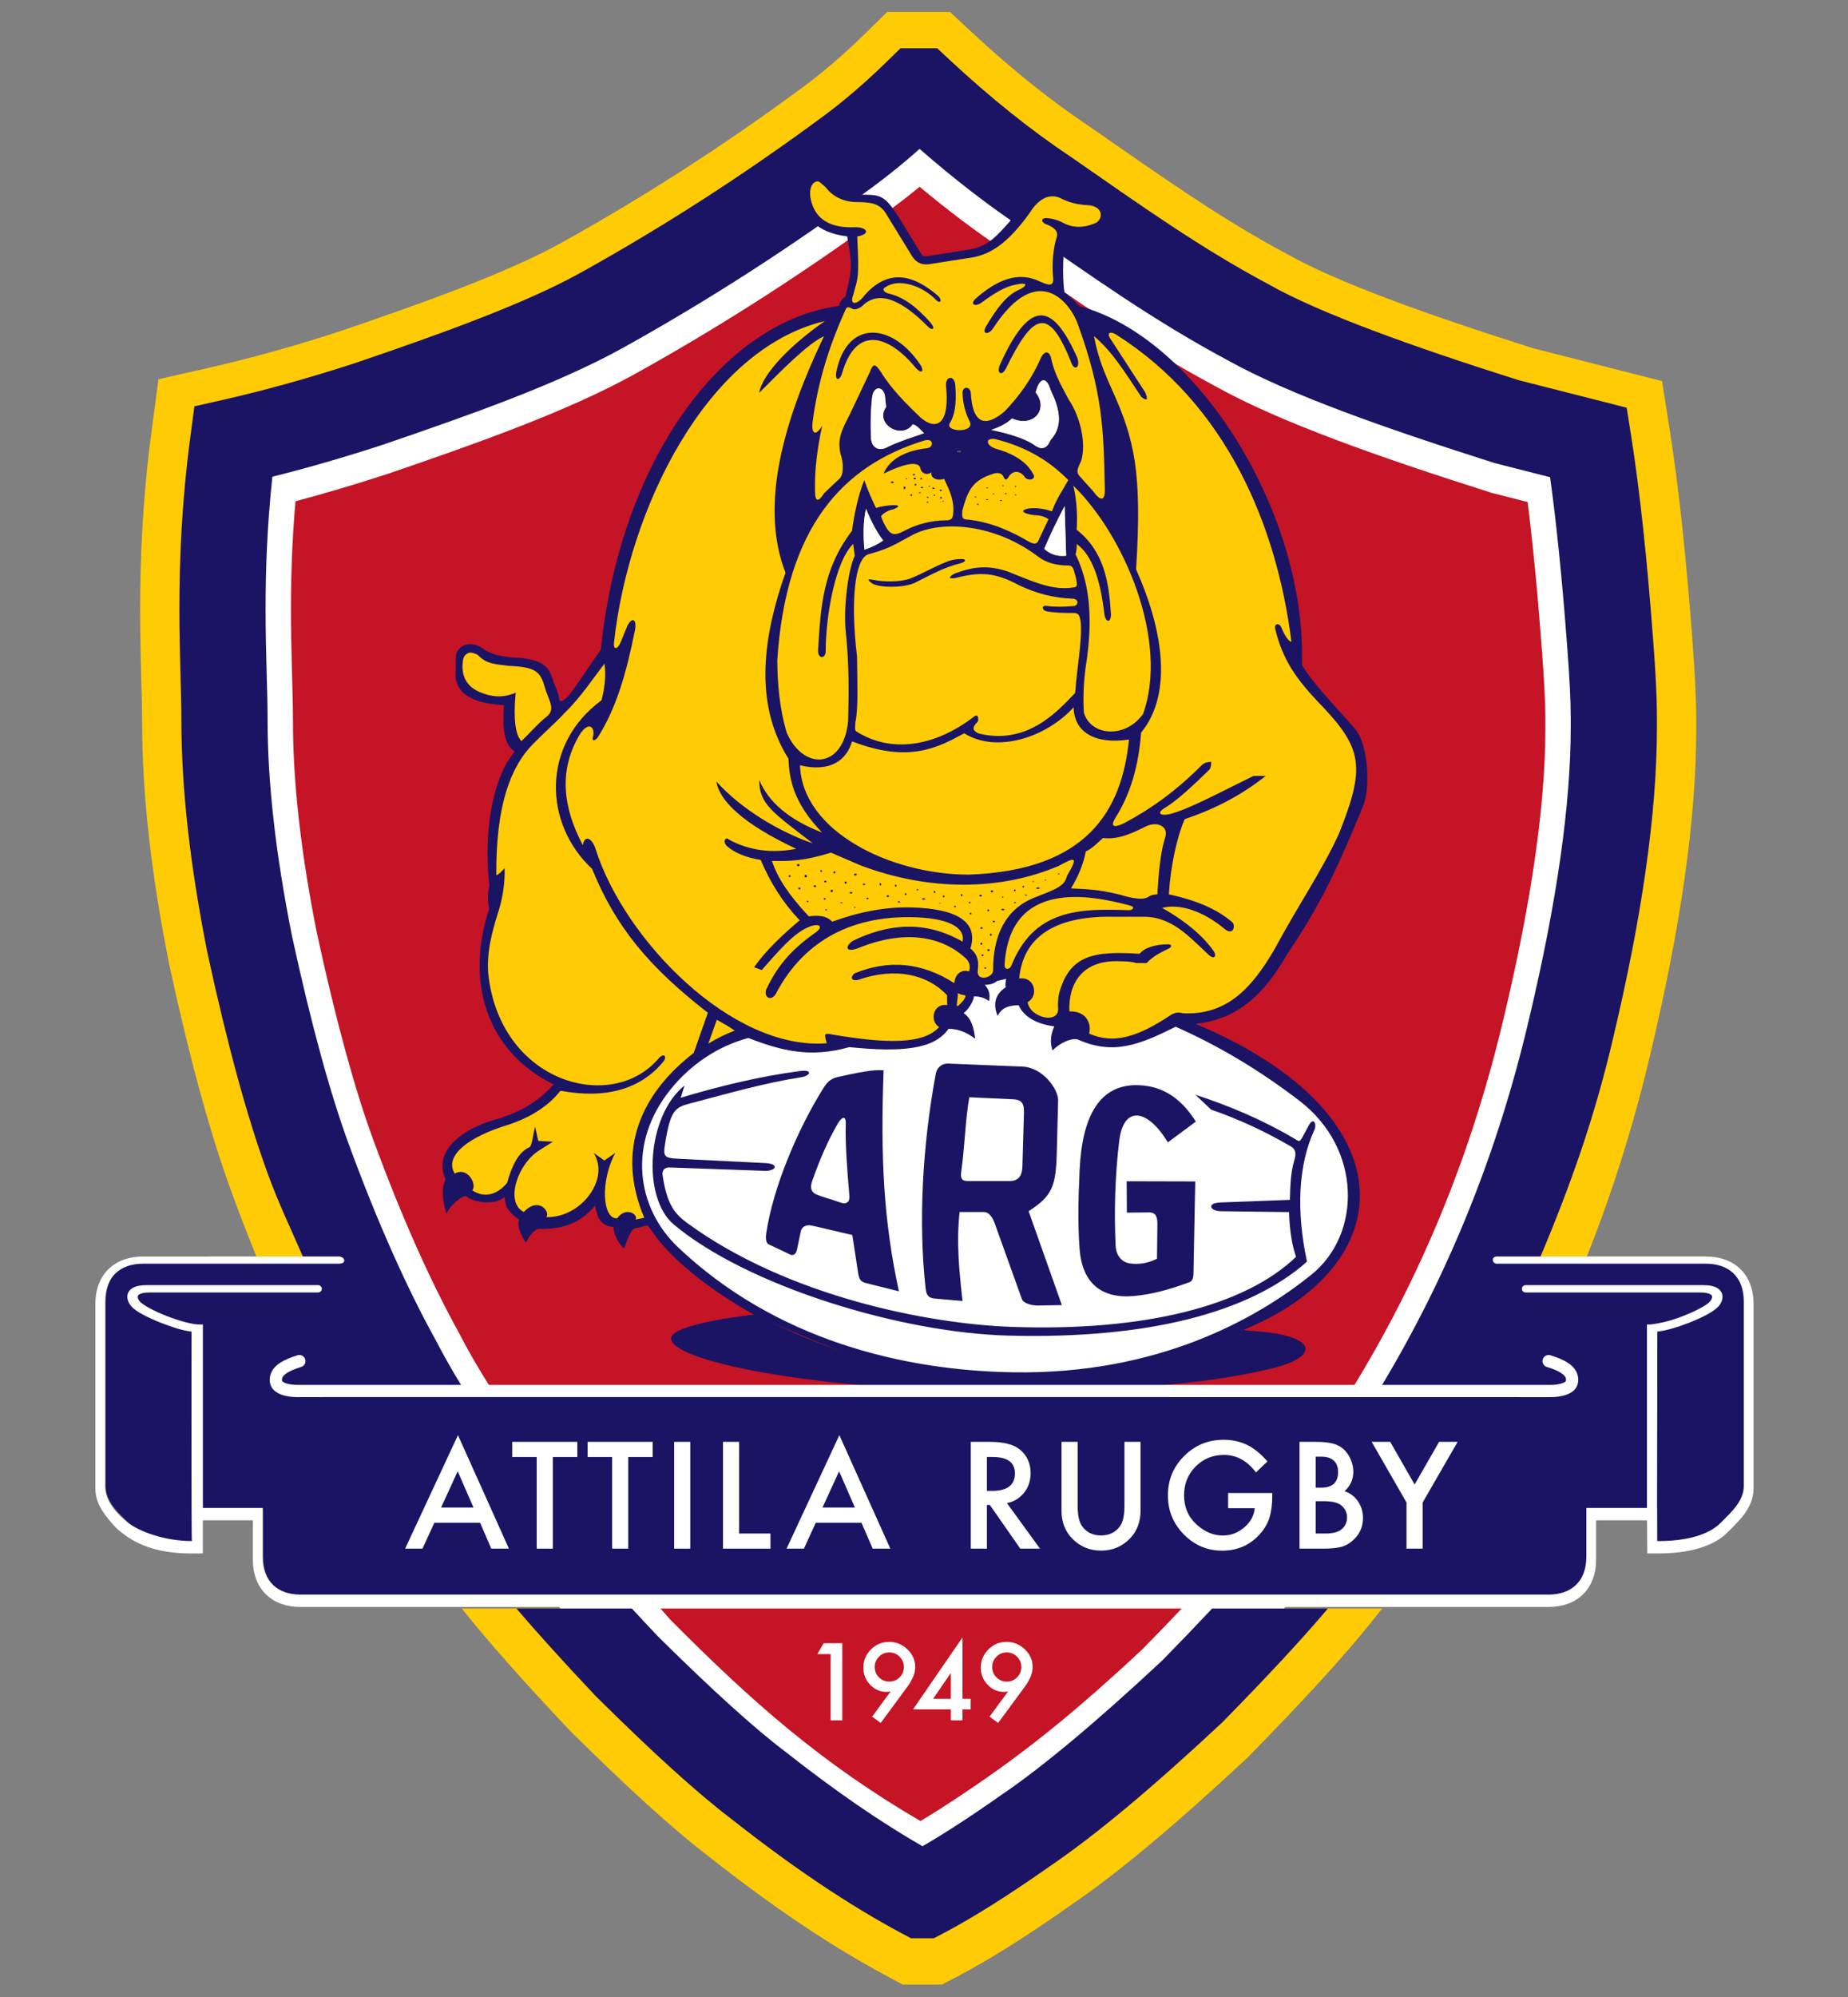<?xml version="1.0" encoding="utf-8"?>
<!-- Generator: Adobe Illustrator 16.0.0, SVG Export Plug-In . SVG Version: 6.00 Build 0)  -->
<!DOCTYPE svg PUBLIC "-//W3C//DTD SVG 1.1//EN" "http://www.w3.org/Graphics/SVG/1.1/DTD/svg11.dtd">
<svg version="1.1" id="Layer_1" xmlns="http://www.w3.org/2000/svg" xmlns:xlink="http://www.w3.org/1999/xlink" x="0px" y="0px"
	 width="500px" height="540px" viewBox="0 0 500 540" enable-background="new 0 0 500 540" xml:space="preserve">
<rect x="0" y="0" width="500" height="540" fill="#808080" stroke="none"/>
<g>
	<path fill="#FFCB05" d="M458.932,194.474c-0.004-5.798-0.382-12.925-1.073-21.903c-1.655-22.116-3.653-40.8-6.084-56.235
		l-2.094-13.286l-34.81-8.859c-14.545-4.613-27.894-9.097-39.251-13.377c-11.485-4.315-20.978-8.5-27.188-12.005l-0.155-0.085
		l-0.215-0.118c-18.036-9.632-33.762-20.842-52.905-34.123l-0.167-0.114l-0.14-0.093c-10.32-6.877-20.995-15.391-31.953-25.588
		l-5.874-5.464h-16.961l-5.947,5.821c-5.784,5.661-11.388,10.462-16.75,14.428c-21.115,15.604-42.85,29.612-65.221,42.04
		c-7.082,3.952-16.627,8.163-27.115,12.226c-10.481,4.069-21.923,8.044-33.139,11.873c-12.261,3.994-23.992,7.256-35.178,9.796
		l-13.837,3.143l-1.872,14.067c-2.488,18.686-3.093,34.874-3.093,48.276c0.004,12.962,0.553,23.42,0.541,30.389
		c0.008,19.63,2.503,41.332,7.302,65.351l0.033,0.159l0.033,0.159c5.421,24.969,10.921,45.276,16.838,61.419
		c8.084,22.019,16.597,41.246,25.708,57.784c7.017,13.515,17.085,28.774,30.346,46.495c1.056,1.498,2.202,3.056,3.422,4.664
		l27.607,0.002c0.978,1.176,2.137,2.394,3.198,3.634h-27.985c7.14,8.999,16.681,19.703,28.971,32.74l0.216,0.229l0.253,0.251
		c15.573,15.415,27.914,26.677,38.045,34.359c16.642,13.103,32.334,23.68,47.344,31.711l4.507,2.412h10.562l4.46-2.346
		c8.892-4.688,18.827-10.997,30.27-19.041c13.234-9.027,28.814-22.149,47.698-39.769l0.314-0.295l0.317-0.322
		c14.9-15.189,25.914-27.191,33.515-36.749c0.86-1.056,1.708-2.118,2.557-3.181h-27.914c1.061-1.254,2.068-2.467,3.015-3.634
		l27.762-0.002c33.712-43.305,57.079-92.438,69.769-146.664l-0.021,0.081c8.079-33.934,12.32-62.814,12.34-87.415V194.474z
		 M406.893,275.256l-0.021,0.077c-12.078,51.437-34.371,96.877-67.244,137.207l-0.146,0.18l-0.025,0.033
		c-5.9,7.45-16.174,18.767-30.363,33.218c-17.948,16.768-32.489,28.806-42.702,35.709l-0.198,0.132l-0.094,0.067
		c-6.132,4.322-11.672,7.986-16.523,10.973c-9.839-5.956-20.552-13.45-32.026-22.498l-0.188-0.148l-0.165-0.123
		c-7.397-5.552-19.012-15.963-33.818-30.648c-15.653-16.551-26.385-29.183-31.4-36.43l-0.211-0.307l-0.205-0.269
		c-12.574-16.751-21.64-30.727-27.04-41.205l-0.137-0.265l-0.13-0.239c-7.887-14.268-15.711-31.77-23.285-52.412
		c-4.914-13.36-10.1-32.16-15.239-55.901c-4.38-21.927-6.471-41.049-6.464-57.125c-0.013-8.764-0.546-18.563-0.543-30.389
		c0.002-8.664,0.276-18.36,1.227-29.188c8.102-2.154,16.363-4.606,24.79-7.356l0.218-0.072l0.042-0.013
		c11.378-3.885,23.332-8.028,34.801-12.479c11.483-4.468,22.45-9.199,32.177-14.6c23.93-13.293,47.152-28.265,69.646-44.892
		c2.411-1.781,4.807-3.652,7.196-5.614c7.711,6.434,15.442,12.248,23.206,17.434c18.65,12.911,35.725,25.184,56.529,36.344
		c9.205,5.139,20.125,9.807,32.669,14.548c12.573,4.738,26.723,9.469,41.89,14.275l0.567,0.178l9.635,2.454
		c1.427,11.365,2.719,24.648,3.845,39.763c0.658,8.421,0.964,14.84,0.956,18.799l0.002,2.841
		C418.139,217.136,414.52,243.368,406.893,275.256"/>
	<path fill="#FFFFFF" d="M248.39,23.632h0.609c11.647,10.834,23.158,20.043,34.535,27.626
		c18.959,13.139,35.405,24.919,54.909,35.346c15.438,8.669,40.901,17.743,70.832,27.223l22.343,5.687
		c2.306,14.627,4.267,32.841,5.895,54.643c0.675,8.668,1.014,15.439,1.014,20.315v2.843c0,22.21-3.929,49.77-11.782,82.677
		c-12.729,54.307-36.499,102.787-71.301,145.448c-6.771,8.532-17.47,20.246-32.094,35.143
		c-18.559,17.337-33.721,29.999-45.505,37.987c-10.97,7.72-20.314,13.61-28.036,17.674h-0.403
		c-13.679-7.313-28.508-17.267-44.487-29.863c-8.805-6.635-20.858-17.538-36.158-32.704c-16.117-17.064-27.292-30.065-33.521-39.004
		c-13-17.335-22.617-32.028-28.845-44.081c-8.53-15.437-16.726-33.854-24.58-55.254c-5.417-14.76-10.766-34.33-16.048-58.708
		c-4.605-23.019-6.905-43.469-6.905-61.348c0-15.979-2.232-41.304,2.373-75.974c11.917-2.706,24.309-6.159,37.176-10.358
		c22.616-7.72,46.851-16.25,63.646-25.597c23.157-12.863,45.635-27.354,67.441-43.47C235.727,35.278,242.023,29.862,248.39,23.632"
		/>
	<path fill="#FFFFFF" d="M248.39,24.723h0.604c11.531,10.729,22.929,19.847,34.191,27.354
		c18.772,13.007,35.058,24.671,54.367,34.996c15.282,8.583,40.496,17.567,70.13,26.951l22.123,5.633
		c2.282,14.481,4.225,32.516,5.835,54.102c0.67,8.583,1.005,15.287,1.005,20.113v2.816c0,21.99-3.891,49.277-11.664,81.857
		c-12.604,53.772-36.139,101.771-70.598,144.01c-6.705,8.449-17.296,20.046-31.777,34.794
		c-18.373,17.163-33.388,29.702-45.054,37.612c-10.859,7.642-20.113,13.475-27.757,17.498h-0.401
		c-13.542-7.241-28.224-17.098-44.045-29.567c-8.716-6.568-20.65-17.363-35.799-32.381c-15.958-16.895-27.022-29.768-33.188-38.616
		c-12.871-17.163-22.394-31.711-28.56-43.646c-8.445-15.285-16.561-33.52-24.337-54.706c-5.362-14.614-10.658-33.991-15.89-58.127
		c-4.558-22.791-6.837-43.04-6.837-60.739c0-15.821-2.209-40.897,2.351-75.224c11.799-2.68,24.068-6.099,36.807-10.256
		c22.392-7.643,46.388-16.088,63.015-25.343c22.928-12.736,45.183-27.083,66.774-43.041
		C235.851,36.256,242.088,30.892,248.39,24.723"/>
	<path fill="#C41425" d="M418.117,194.312c0.008-3.959-0.298-10.376-0.956-18.797c-1.126-15.116-2.418-28.399-3.845-39.764
		l-9.635-2.453l-0.567-0.18c-15.167-4.806-29.316-9.536-41.89-14.274c-12.544-4.741-23.464-9.409-32.669-14.548
		c-20.805-11.162-37.879-23.433-56.529-36.344c-7.764-5.188-15.494-11.001-23.206-17.436c-2.389,1.962-4.785,3.833-7.196,5.615
		c-22.493,16.627-45.716,31.599-69.646,44.892c-9.727,5.401-20.693,10.131-32.177,14.599c-11.469,4.452-23.423,8.595-34.801,12.48
		l-0.042,0.012l-0.218,0.073c-8.427,2.749-16.688,5.202-24.79,7.355c-0.951,10.829-1.225,20.524-1.227,29.189
		c-0.002,11.825,0.53,21.625,0.543,30.388c-0.007,16.077,2.083,35.198,6.464,57.126c5.139,23.741,10.325,42.54,15.239,55.901
		c7.574,20.642,15.398,38.145,23.285,52.411l0.13,0.239l0.137,0.266c5.4,10.478,14.465,24.453,27.04,41.204l0.205,0.269l0.211,0.307
		c3.465,5.006,16.088,19.7,23.564,28.311h147.611c7.1-7.604,12.575-13.855,16.302-18.561l0.025-0.033l0.146-0.181
		c32.873-40.329,55.166-85.771,67.244-137.206l0.021-0.078c7.627-31.887,11.246-58.12,11.226-77.94L418.117,194.312z"/>
	<path fill="none" stroke="#FFFFFF" stroke-width="1.166" stroke-linecap="round" d="M364.432,380.449H103.823
		c-11.71,0-6.452-5.093-3.143-6.363"/>
	<polygon fill-rule="evenodd" clip-rule="evenodd" fill="#FFFFFF" points="279.91,164.129 275.822,171.05 272.995,177.02 
		276.126,178.9 280.222,179.223 280.86,170.73 	"/>
	<polygon fill-rule="evenodd" clip-rule="evenodd" fill="#FFFFFF" points="239.37,174.508 235.282,169.786 232.762,164.44 
		231.191,171.364 230.571,178.278 232.814,176.862 236.856,176.074 	"/>
	<polygon fill-rule="evenodd" clip-rule="evenodd" fill="#FFFFFF" points="274.55,135.229 279.185,144.507 278.833,153.067 
		275.624,155.208 268.485,151.998 259.919,149.86 260.627,148.435 267.775,144.866 272.778,137.371 	"/>
	<path fill-rule="evenodd" clip-rule="evenodd" fill="#FFFFFF" d="M235.335,137.372l-4.996,10.7l2.139,8.207
		c0,0,5.351-3.211,8.564-3.924c3.209-0.714,8.194-2.856,8.194-2.856l-7.842-5.704L235.335,137.372z"/>
	<path fill="#1B1464" d="M314.474,448.987c-18.03,16.842-32.698,29.032-43.467,36.32l-0.089,0.06l-0.077,0.057
		c-8.101,5.703-15.223,10.318-21.246,13.814c-11.346-6.514-23.721-15.014-37.03-25.507l-0.05-0.038l-0.15-0.114
		c-7.909-5.949-19.591-16.461-34.452-31.195c-2.44-2.579-4.744-5.051-6.942-7.435h-31.246c5.834,6.827,12.917,14.635,21.345,23.569
		l0.123,0.13l0.146,0.144c15.29,15.145,27.379,26.137,36.854,33.309c16.209,12.767,31.39,22.986,45.702,30.643l2.576,1.374h6.205
		l2.55-1.34c8.301-4.372,17.875-10.431,28.983-18.243c12.507-8.507,27.776-21.316,46.359-38.664l0.166-0.158l0.192-0.192
		c12.008-12.236,21.407-22.346,28.361-30.57H327.96C323.946,439.236,319.453,443.917,314.474,448.987"/>
	<path fill="#1B1464" d="M461.686,340.18h-45.053c8.201-19.375,14.774-37.938,19.7-58.977c7.893-33.117,11.96-61.16,11.973-84.517
		l-0.002-2.816c-0.002-5.352-0.356-12.259-1.04-21.02c-1.624-21.765-3.588-40.068-5.941-55.011l-1.194-7.591l-29.219-7.438
		c-29.222-9.223-54.06-18.217-67.647-25.908l-0.098-0.055l-0.115-0.061c-18.473-9.869-34.346-21.208-53.224-34.296l-0.083-0.06
		l-0.092-0.058c-10.656-7.107-21.577-15.826-32.716-26.189l-3.354-3.125h-9.952l-3.399,3.326
		c-5.967,5.846-11.806,10.855-17.479,15.047C201.554,47.1,179.724,61.173,157.247,73.66c-15.163,8.48-38.834,16.921-61.098,24.495
		c-12.387,4.036-24.273,7.343-35.646,9.926l-7.908,1.796l-1.068,8.04c-2.405,18.053-2.992,33.667-2.992,46.682
		c0.005,12.591,0.546,22.805,0.539,30.079c0.002,18.701,2.394,39.664,7.063,63.026l0.017,0.083l0.023,0.099
		c5.306,24.474,10.691,44.271,16.339,59.677c3.133,8.539,6.333,14.97,9.594,22.619H38.861c-6.101,0-10.268,5.077-10.268,11.917
		v49.819c0,4.1,3.36,7.086,6.352,10.077c2.231,2.233,7.087,4.844,16.79,4.844v-0.001c0.007,0.001,0.007,0.001,0.037,0.001
		l0.301-0.002v-8.951h19.125v13.169c0,6.816,4.139,10.235,10.204,10.26h337.744c6.064-0.024,10.204-3.443,10.204-10.26v-13.169
		l19.05-0.007l0.065,8.949c0.297,0,0.057,0.002,0.346-0.003v0.014c9.7,0,14.556-2.61,16.791-4.844
		c2.99-2.991,6.35-5.978,6.35-10.077v-49.819C471.952,345.257,467.786,340.18,461.686,340.18 M51.735,416.833v-0.005
		C51.85,416.83,51.774,416.832,51.735,416.833 M373.671,374.952H125.026c-2.673-4.352-4.969-8.381-6.865-12.057l-0.07-0.13
		l-0.086-0.156c-8.077-14.618-15.976-32.329-23.595-53.086c-5.071-13.799-10.268-32.713-15.412-56.455
		c-4.442-22.198-6.605-41.708-6.6-58.392c-0.007-8.297-0.54-18.138-0.538-30.079c0-10.334,0.388-22.201,1.835-35.69
		c9.675-2.418,19.612-5.295,29.816-8.624l0.062-0.021l0.089-0.029c22.514-7.713,46.825-16.162,64.918-26.191
		c23.371-12.981,46.048-27.603,68.034-43.85c4.075-3.015,8.14-6.324,12.201-9.926c9.261,8.094,18.494,15.229,27.726,21.394
		l-0.002,0.002c18.663,12.922,35.357,24.907,55.496,35.685c16.932,9.413,42.321,18.32,72.126,27.792l0.316,0.102l14.923,3.799
		c1.747,12.67,3.29,27.89,4.608,45.583c0.661,8.446,0.976,14.945,0.973,19.247v2.816c0.013,20.625-3.701,47.153-11.345,79.15
		C405.246,311.593,391.944,344.571,373.671,374.952"/>
	<path fill="#1B1464" d="M52.299,416.833l-0.226,0.003v0.002C51.969,416.837,52.399,416.835,52.299,416.833"/>
	<path fill="#1B1464" d="M51.734,416.833v-0.005C51.851,416.83,51.774,416.832,51.734,416.833"/>
	<path fill="#1B1464" d="M52.299,416.833l-0.226,0.003v0.002C51.969,416.837,52.399,416.835,52.299,416.833"/>
	<path fill="#C41425" d="M181.21,437.807c22.35,22.545,41.202,39.066,67.83,54.614c6.817-4.058,16.715-10.688,24.101-16.131
		c7.385-5.442,18.004-13.552,35.952-30.319c3.841-3.912,7.384-7.584,10.642-11.022H178.707
		C180.259,436.724,181.21,437.807,181.21,437.807"/>
	<path fill="#FFFFFF" d="M129.89,411.754h-12.362l-3.22,7.009h-4.694l14.293-30.692l13.787,30.692h-4.771L129.89,411.754z
		 M128.115,407.656l-4.278-9.82l-4.495,9.82H128.115z"/>
	<polygon fill="#FFFFFF" points="149.574,393.979 149.574,418.763 145.217,418.763 145.217,393.979 138.577,393.979 
		138.577,389.886 156.201,389.886 156.201,393.979 	"/>
	<polygon fill="#FFFFFF" points="169.972,393.979 169.972,418.763 165.614,418.763 165.614,393.979 158.979,393.979 
		158.979,389.886 176.595,389.886 176.595,393.979 	"/>
	<rect x="182.397" y="389.885" fill="#FFFFFF" width="4.361" height="28.878"/>
	<polygon fill="#FFFFFF" points="199.968,389.886 199.968,414.67 208.463,414.67 208.463,418.763 195.615,418.763 195.615,389.886 	
		"/>
	<path fill="#FFFFFF" d="M233.085,411.754h-12.364l-3.213,7.009h-4.693l14.286-30.692l13.789,30.692h-4.773L233.085,411.754z
		 M231.308,407.656l-4.279-9.82l-4.494,9.82H231.308z"/>
	<path fill="#FFFFFF" d="M272.444,406.458l8.939,12.305h-5.328l-8.243-11.816h-0.788v11.816h-4.358v-28.877h5.105
		c3.813,0,6.574,0.715,8.269,2.153c1.868,1.591,2.806,3.7,2.806,6.317c0,2.05-0.59,3.807-1.761,5.278
		C275.912,405.105,274.372,406.047,272.444,406.458 M267.024,403.146h1.378c4.128,0,6.197-1.575,6.197-4.731
		c0-2.953-2.006-4.436-6.021-4.436h-1.554V403.146z"/>
	<path fill="#FFFFFF" d="M291.573,389.886v17.382c0,2.48,0.405,4.294,1.213,5.443c1.209,1.651,2.909,2.484,5.107,2.484
		c2.208,0,3.913-0.833,5.128-2.484c0.806-1.11,1.213-2.925,1.213-5.443v-17.382h4.355v18.591c0,3.045-0.948,5.552-2.839,7.52
		c-2.133,2.198-4.752,3.296-7.857,3.296c-3.104,0-5.713-1.098-7.838-3.296c-1.899-1.968-2.845-4.475-2.845-7.52v-18.591H291.573z"/>
	<path fill="#FFFFFF" d="M332.284,403.726h11.937v0.953c0,2.173-0.26,4.092-0.771,5.762c-0.499,1.55-1.338,2.993-2.519,4.339
		c-2.695,3.019-6.099,4.528-10.242,4.528c-4.039,0-7.496-1.46-10.38-4.378c-2.879-2.931-4.319-6.445-4.319-10.548
		c0-4.191,1.459-7.745,4.397-10.663c2.929-2.93,6.496-4.395,10.703-4.395c2.249,0,4.364,0.455,6.317,1.376
		c1.87,0.92,3.711,2.413,5.516,4.478l-3.106,2.975c-2.362-3.152-5.253-4.731-8.653-4.731c-3.063,0-5.63,1.054-7.693,3.161
		c-2.069,2.069-3.106,4.663-3.106,7.78c0,3.215,1.152,5.868,3.461,7.95c2.16,1.933,4.499,2.898,7.02,2.898
		c2.145,0,4.066-0.722,5.777-2.163c1.713-1.458,2.667-3.2,2.863-5.226h-7.2V403.726z"/>
	<path fill="#FFFFFF" d="M351.608,418.763v-28.877h4.341c1.933,0,3.476,0.149,4.62,0.447c1.158,0.301,2.131,0.807,2.937,1.516
		c0.814,0.737,1.451,1.654,1.927,2.749c0.49,1.113,0.731,2.232,0.731,3.368c0,2.072-0.793,3.82-2.376,5.258
		c1.532,0.521,2.74,1.436,3.624,2.748c0.899,1.296,1.353,2.806,1.353,4.525c0,2.257-0.801,4.167-2.394,5.722
		c-0.964,0.963-2.035,1.629-3.231,2.004c-1.315,0.363-2.955,0.54-4.922,0.54H351.608z M355.969,402.286h1.37
		c1.615,0,2.806-0.354,3.56-1.073c0.749-0.718,1.137-1.775,1.137-3.171c0-1.36-0.396-2.392-1.169-3.095
		c-0.774-0.706-1.891-1.056-3.367-1.056h-1.53V402.286z M355.969,414.67h2.695c1.962,0,3.413-0.384,4.344-1.159
		c0.971-0.834,1.447-1.894,1.447-3.183c0-1.245-0.464-2.292-1.403-3.14c-0.904-0.837-2.53-1.256-4.878-1.256h-2.205V414.67z"/>
	<polygon fill="#FFFFFF" points="380.551,406.29 371.125,389.886 376.141,389.886 382.744,401.425 389.365,389.886 394.381,389.886 
		384.912,406.29 384.912,418.763 380.551,418.763 	"/>
	<path fill="#FFFFFF" d="M470.78,343.058c-2.41-2.286-5.713-3.297-9.238-3.292H404.92c0,0-1.025,0.042-1.025,0.88
		c0,1.021,1.025,1.063,1.025,1.063h56.621c6.1,0,10.266,3.425,10.266,10.265v49.819c0,4.1-3.359,7.086-6.351,10.077
		c-2.234,2.233-7.09,4.844-16.79,4.844V416.7c-0.29,0.004-0.048,0.003-0.344,0.003l0.091-56.629
		c2.344-0.241,5.518-1.204,8.558-2.382c3.495-1.396,6.631-2.938,7.987-4.432c0.593-0.688,1.076-1.561,1.086-2.591
		c0.025-0.871-0.475-1.828-1.384-2.354c-0.899-0.545-2.114-0.8-3.801-0.804h-48.094c-0.55,0-0.993,0.442-0.993,0.992
		c0,0.547,0.443,0.991,0.993,0.991h47.268c1.479-0.006,2.364,0.255,2.768,0.51c0.397,0.271,0.413,0.4,0.437,0.665
		c0.012,0.32-0.221,0.865-0.6,1.285c-0.722,0.891-3.887,2.613-7.214,3.89c-3.334,1.315-6.139,1.96-8.83,2.305h-0.99v49.605
		l-16.397,0.006v13.169c0,6.816-4.142,10.235-10.204,10.26H81.258c-6.065-0.024-10.204-3.443-10.204-10.26V407.76h-16.16v-49.609
		h-0.989c-1.814,0.013-5.498-0.992-8.832-2.308c-3.328-1.274-6.492-2.996-7.212-3.888c-0.384-0.425-0.617-0.968-0.603-1.284
		c0.023-0.268,0.038-0.395,0.435-0.667c0.407-0.255,1.29-0.515,2.773-0.51h45.612c0.546,0,0.99-0.445,0.99-0.991
		c0-0.549-0.444-0.991-0.99-0.991H39.639c-1.692,0.003-2.907,0.257-3.808,0.801c-0.909,0.53-1.41,1.485-1.383,2.358
		c0.013,1.03,0.497,1.902,1.092,2.591c1.355,1.492,4.487,3.034,7.986,4.43c3.04,1.179,5.954,2.142,8.299,2.382
		c0,0-0.091,56.755,0.104,56.637c-7.684,0-14.408-2.761-17.128-4.841c-3.361-2.569-6.352-5.978-6.352-10.077v-49.819
		c0-6.84,4.167-10.265,10.268-10.265h53.166c0,0,1.266-0.015,1.266-0.87s-1.266-1.072-1.266-1.072H38.717
		c-3.525-0.005-6.828,1.006-9.242,3.292c-2.422,2.283-3.688,5.679-3.671,9.618v49.818c-0.002,2.803,1.173,5.156,2.576,7.031
		c1.415,1.895,2.662,3.445,4.552,4.916c3.206,2.497,8.504,5.623,18.659,5.618h2.644v-0.019l0.646-0.002v-8.933h13.526v10.524
		c-0.019,3.924,1.241,7.313,3.648,9.59c2.397,2.287,5.683,3.308,9.19,3.315h337.757c3.515-0.008,6.803-1.028,9.199-3.315
		c2.405-2.277,3.665-5.666,3.648-9.59v-10.524l13.78-0.006l0.063,8.949h0.328v0.01h2.646c10.151,0.005,15.781-2.745,18.658-5.618
		c1.455-1.462,3.134-3.021,4.549-4.916c1.402-1.875,2.578-4.229,2.576-7.031v-49.818
		C474.469,348.737,473.201,345.341,470.78,343.058"/>
	<polygon fill="#FFFFFF" points="201.784,278.359 186.092,287.555 174.723,301.901 172.023,317.056 176.62,330.044 186.216,341.973 
		213.6,359.042 243.726,369.278 279.132,372.798 313.241,367.934 338.128,357.645 355.983,346 364.641,333.031 365.719,317.606 
		358.413,302.449 342.721,289.454 325.139,279.177 318.154,276.022 308.08,280.514 300.504,282.149 291.858,279.711 
		286.969,279.985 286.169,275.928 279.949,274.859 276.981,272.417 275.337,268.078 273.989,264.02 270.587,263.101 
		264.794,266.458 262.368,267.814 261.282,271.322 258.042,274.859 255.345,277.812 251.295,280.794 242.913,282.687 
		233.98,282.149 228.474,281.877 223.43,283.508 214.501,282.687 207.199,280.794 	"/>
	<path fill-rule="evenodd" clip-rule="evenodd" fill="#FFCB05" d="M190.507,107.047c-9.597,11.266-23.359,39.228-26.279,67.19
		c-0.311,2.894-8.353,13.336-12.103,16.681c-0.507,0.439-1.084,0.987-1.717,1.621c-0.249,0.236,0.05-2.891-0.792-4.966
		c-0.901-2.255-2.99-5-5.001-7.1c-2.19-2.273-7.145-1.366-8.762-1.652c-3.8-0.702-9.802-3.195-10.436-2.508
		c-0.542,0.583-1.255,5.836-0.415,8.762c0.334,1.166,9.179,5.011,12.516,5.011c1.247,0,0.622,5.006,0.831,7.92
		c0.283,3.934,3.195,4.105,2.636,4.77c-1.356,1.629-2.457,3.054-3.046,4c-2.085,3.328-6.678,21.265-4.595,33.796
		c2.089,12.507-0.413,6.68-0.413,6.68s-4.591,18.355,0.413,27.541c5.005,9.161,13.353,16.674,18.362,17.927
		c5,1.241-2.09,2.92-2.09,2.92s-3.34,4.178-9.178,6.263c-5.836,2.091-15.026,6.964-17.105,9.193
		c-3.569,3.833-2.241,13.188-2.241,13.188s4.928-2.149,8.917-0.689c2.479,0.91,8.396-2.157,8.396-2.157s0.76,6.638,3.981,11.505
		c5.373-1.896,13.075-3.913,16.826-6.845c3.761-2.932,2.926-5.008,2.926-5.008s-0.415,6.68,2.089,7.935
		c0.914,0.455,4.511,7.015,4.639,6.854c0.064-0.077,1.775-3.273,3.494-4.531c1.767-1.296,3.542-0.651,3.542-0.651
		s-9.593-24.614,4.177-36.735c13.769-12.08,9.179-9.179,9.179-9.179l13.358-5.409l10.841,3.333l15.017-0.825l10.018,0.825
		l11.679-1.24l6.659-5.014l2.189-4.281l2.803-1.157l1.258-3.744l4.585-2.068l2.922-2.097l2.495,0.826l1.684,5.418l5.848,5.847
		l3.734,0.419l5.849,1.252l5.421,4.6h7.938l8.341-2.093l6.258-3.35l6.249-0.828c0,0,12.104-5.418,15.454-7.925
		c3.329-2.519,12.507-19.611,12.507-19.611s15.446-29.63,15.857-35.885c0.416-6.266-2.091-14.176-6.67-19.187
		c-4.591-5.013-10.846-13.766-10.846-13.766s-1.262-15.854-2.506-22.125c-1.255-6.263-9.187-27.121-12.928-32.954
		c-3.76-5.847-15.448-22.536-20.441-25.871c-5.027-3.341-20.881-12.938-20.881-12.938l-3.753-2.505l-3.339-4.167l-0.833-7.935
		l2.085-8.343l3.768,0.42l4.996-1.253l1.667-3.754l-3.334-2.925l-5.418-0.416l-5.016-1.667l-3.747,1.252l-4.998,5.005l-5.859,5.841
		l-7.938,4.075l-12.058,1.353l-2.497-2.09l-7.09-9.178l-2.505-4.174l-7.926-0.831l-6.766-3.035l-2.84-2.385l-2.078,2.083
		l1.254,6.256l2.908,5.005l7.521,1.256l1.247,6.672l-1.247,8.35l-2.092,4.172l-2.498,2.504c0,0-7.929,0.414-11.273,2.496
		c-3.334,2.09-12.931,7.101-15.44,10.438C196.354,100.79,190.507,107.047,190.507,107.047"/>
	<path fill-rule="evenodd" clip-rule="evenodd" fill="#1B1464" d="M244.743,132.016c0.131,0,0.229,0.057,0.229,0.122
		c0,0.077-0.097,0.131-0.229,0.131c-0.127,0-0.246-0.055-0.246-0.131C244.497,132.073,244.616,132.016,244.743,132.016
		 M249.254,129.268c0.132,0,0.228,0.086,0.228,0.194c0,0.106-0.096,0.194-0.228,0.194c-0.138,0-0.248-0.088-0.248-0.194
		C249.006,129.354,249.116,129.268,249.254,129.268 M245.262,129.343c0.104,0,0.184,0.062,0.184,0.14
		c0,0.072-0.08,0.136-0.184,0.136c-0.086,0-0.17-0.064-0.17-0.136C245.092,129.405,245.176,129.343,245.262,129.343 M247.27,128.126
		c0.132,0,0.25,0.099,0.25,0.219c0,0.116-0.118,0.21-0.25,0.21c-0.144,0-0.252-0.094-0.252-0.21
		C247.018,128.225,247.126,128.126,247.27,128.126 M247.699,130.875c0.142,0,0.262,0.09,0.262,0.195c0,0.11-0.12,0.199-0.262,0.199
		s-0.255-0.089-0.255-0.199C247.444,130.964,247.557,130.875,247.699,130.875 M250.933,135.634c0.125,0,0.233,0.072,0.233,0.157
		c0,0.087-0.108,0.16-0.233,0.16c-0.124,0-0.232-0.072-0.232-0.16C250.701,135.706,250.809,135.634,250.933,135.634 M248.873,133.08
		c0.114,0,0.227,0.063,0.227,0.138c0,0.073-0.113,0.136-0.227,0.136c-0.117,0-0.21-0.063-0.21-0.136
		C248.663,133.144,248.756,133.08,248.873,133.08 M251.458,131.351c0.1,0,0.186,0.061,0.186,0.131c0,0.074-0.086,0.13-0.186,0.13
		c-0.124,0-0.215-0.057-0.215-0.13C251.243,131.411,251.334,131.351,251.458,131.351 M252.79,133.789
		c0.121,0,0.218,0.063,0.218,0.137c0,0.078-0.097,0.139-0.218,0.139c-0.106,0-0.202-0.061-0.202-0.139
		C252.587,133.852,252.683,133.789,252.79,133.789 M254.527,132.376c0.129,0,0.243,0.087,0.243,0.211c0,0.116-0.114,0.22-0.243,0.22
		c-0.125,0-0.229-0.104-0.229-0.22C254.297,132.464,254.402,132.376,254.527,132.376 M255.193,135.359
		c0.094,0,0.153,0.063,0.153,0.14c0,0.072-0.06,0.134-0.153,0.134c-0.082,0-0.152-0.062-0.152-0.134
		C255.041,135.422,255.111,135.359,255.193,135.359 M264.578,136.231c0.134,0,0.248,0.057,0.248,0.132
		c0,0.079-0.114,0.14-0.248,0.14c-0.152,0-0.282-0.061-0.282-0.14C264.295,136.288,264.425,136.231,264.578,136.231
		 M274.778,133.712c0.107,0,0.201,0.051,0.201,0.116c0,0.066-0.094,0.12-0.201,0.12c-0.099,0-0.195-0.054-0.195-0.12
		C274.583,133.763,274.679,133.712,274.778,133.712 M270.821,135.205c0.141,0,0.26,0.063,0.26,0.134c0,0.078-0.119,0.136-0.26,0.136
		c-0.153,0-0.275-0.058-0.275-0.136C270.545,135.268,270.667,135.205,270.821,135.205 M259.098,268.533
		c0.746,0.422,1.338,0.492,2.086,0.623c0.244,0.771-1.345,2.339-2.164,3.013C258.625,271.605,259.365,269.306,259.098,268.533
		 M216.387,289.624c3.781-0.493,2.768,1.31,0.469,1.653c-10.169,1.577-19.962,4.448-30.193,7.112
		c-4.072,1.063-5.308,1.895-6.755,11.125c-0.505,3.199-0.081,3.634,3.316,3.801l23.804,1.185c3.922,0.188,2.901,2.114,0.125,2.114
		l-25.952-0.924c-1.188-0.049-2.156,0.569-1.92,2.152c1.18,7.802,3.185,10.32,6.683,12.888
		c27.208,19.876,65.269,27.266,87.723,28.064c36.114,1.292,63.283-5.726,76.979-18.946c-1.108-3.091-1.731-7.137-1.898-12.094
		l-18.478-0.229c-2.842-0.024-4.022-2.217,0-2.376l18.716-0.701c0.093-3.712,0.191-7.342,1.169-10.657
		c0.524-1.696,0.535-2.935-0.93-3.806c-7.127-4.147-14.369-7.464-21.566-9.939l-4.258-4.033c9.309,3.063,18.158,6.775,26.754,11.855
		c1.122,0.659,1.406,1.141,2.143-0.24l1.788-3.313c1.302-2.427,2.217-0.291,1.534,1.174c-4.375,9.479-4.974,21.839-2.018,35.662
		c-15.627,13.917-43.395,20.973-80.663,20.009c-29.513-0.752-70.901-13.491-90.683-30.072c-8.643-7.251-7.323-29.381,2.941-37.559
		l-1.045,3.313C194.678,293.679,205.853,291,216.387,289.624 M223.182,86.818c-8.926,6.202-16.774,13.991-17.789,19.411
		c5.793-5.771,13.211-13.394,17.558-15.313c-13.856,28.86-16.225,48.984-10.424,63.947c-5.83,16.535-8.858,34.941,0.796,50.288
		c0.244,5.264,1.134,11.71,9.104,19.976c-8.886-3.434-14.448-8.146-17.006-14.2c0.015,6.431,3.395,8.58,14.478,17.104
		c-8.695-2.937-19.247-9.111-26.076-16.702c0.808,5.069,6.875,11.29,21.608,18.203c-6.558,1.242-12.613,0.497-18.126-2.448
		c-1.022-1.052-1.813,0.531-0.693,1.62c1.879,1.8,5.339,3.242,9.204,3.825c2.628,6.206,6.096,11.691,10.556,16.329
		c-4.78,4.015-9.144,8.161-12.348,12.689l2.089,0.757c4.393-4.994,8.495-9.823,12.426-11.523c3.441-1.481,4.453-0.096,1.749,1.643
		c-6.76,4.819-10.144,9.198-12.952,15.091c-0.823,2.303,1.453,3.376,2.651,1.087c5.989-11.416,17.122-20.771,36.199-20.598
		c10.432,0.098,15.054,2.775,14.239,6.614c-10.178-5.81-20.05-4.888-29.745-0.186c-2.267,1.7-1.688,3.22,1.571,1.926
		c12.322-5.002,22.442-3.318,28.989,2.732c1.149,1.045,1.313,2.155,0.979,3.585c-1.955-0.606-3.842,0.596-4.003,3.186
		c-8.746-5.623-17.784-6.477-27.071-2.62c-1.511,1.51-0.189,2.165,1.387,1.613c9.739-3.298,18.345-1.435,23.705,4.25l0.034,2.679
		c-3.846-0.557-4.835,4.323-2.183,5.944c-4.341,4.84-14.754,4.446-29.414,1.928c-1.614-0.274-1.71-0.068-0.983,2.464
		c-25.74,1.98-54.841-28.128-62.56-52.572c-0.9-2.859-2.948-3.993-3.44-0.997c-5.445-10.29-6.499-20.25-0.99-29.657
		c2.297-3.911,4.533-2.677,3.683,0.62c-0.246,0.939,0.728,0.855,1.434-0.255c4.903-7.762,7.62-17.094,9.964-28.785
		c0.6-3.012-0.733-3.831-2.068-1.193l-1.719,4.214c-0.986,2.436-2.073,2.126-1.88,0.342
		C170.031,137.77,191.039,94.453,223.182,86.818 M191.52,273.852c-15.868-12.326-24.887-23.088-31.332-38.917
		c-13.083-12.172-13.837-33.489,2.575-45.6c0.757-3.04,1.266-6.23,0.799-9.854c-2.677,3.336-6.284,8.924-10.661,13.178
		c-2.544,2.741-6.005,5.774-8.758,8.596c-5.913,6.029-10.01,16.425-9.862,35.411c0.561-0.172,1.311-0.806,2.251-1.94
		c0.114,4.231-0.565,8.255-1.715,11.863c-1.701,5.363-3.42,11.579-2.583,17.847c3.837,28.644,33.443,36.492,45.928,21.806
		c1.411-1.649,2.522-0.614,1.24,0.914c-6.067,7.311-15.426,10.104-27.772,7.778c-2.793,3.642-7.537,7.179-14.881,9.46
		c-8.962,2.775-16.825,7.763-13.728,12.945c3.722-2.002,6.097,3.272,4.746,4.51c3.72,2.511,7.157,0.708,9.414-1.955
		c1.335-4.712,3.125-8.426,6.045-9.667c0.668-0.109,1.038-3.703,1.557-5.56l0.848,3.834l3.966,0.224l-3.67,2.317
		c-5.99,3.727-9.338,14.135-4.202,16.689c3.939-4.276,7.262-0.063,6.083,1.381c9.408,0.249,17.297-10.285,12.817-17.355l2.89,2.04
		l2.968-2.04c-4.109,7.51-3.501,18.003,0.499,17.675c2.365-3.275,5.769-1.071,4.988,0.346l2.349-0.491
		c-7.74-18.192-0.982-33.502,13.368-44.557L191.52,273.852z M191.639,282.213c2.385-1.474,4.774-2.639,7.157-3.531
		c-1.413-0.968-2.893-1.856-4.843-2.938L191.639,282.213z M229.785,283.15c14.089,1.442,22.983,0.631,26.833-4.936
		c2.578-0.074,5.044,0.999,7.236,2.676c-0.402-3.022-0.979-5.482-3.13-6.937c1.368-1.071,2.591-3.063,2.792-4.518
		c1.818-0.022,2.929,0.484,4.114,1.249c0.234-1.667,0.154-2.88-1.196-4.393c1.428,0.026,2.565-0.326,3.392-1.053l2.391-0.542
		c-0.205,1.348-0.281,1.53-0.103,2.272c-3.526,2.303-3.148,5.395-2.189,7.768c0.922-2.001,2.683-2.896,5.688-2.915
		c1.324,3.089,4.837,5.092,9.64,5.715c-1.193,2.66-1.06,4.823-0.474,6.501c1.863-1.875,4.622-3.298,6.673-3.013
		c9.838,4.43,16.912,1.44,26.638-3.388c11.801,5.242,22.563,11.672,33.476,20.008c16.959,12.967,16.868,36.074,3.261,47.026
		c-14.751,11.895-41.457,26.995-80.555,26.412c-30.132-0.456-64.477-8.854-90.805-33.796c-11.209-10.596-13.857-28.094-2.018-42.728
		c5.309-6.558,12.58-11.626,21.035-13.883C211.542,284.204,219.293,286.112,229.785,283.15 M125.298,178.366
		c0.315-1.88,2.566-2.69,4.235-1.012c2.206,2.212,4.542,2.247,8.168,2.708c7.105,0.279,8.511,1.495,9.671,5.695
		c0.963,3.507,3.162,5.958,0.514,8.046c-2.37,1.851-4.456,4.359-6.788,6.586c-2.335-2.156-1.928-9.554-1.554-13.087
		c-3.285,1.421-6.402,1.29-9.889-0.229C126.764,185.836,124.489,183.201,125.298,178.366 M266.567,261.547
		c0.146,0,0.257,0.079,0.257,0.197c0,0.109-0.11,0.201-0.257,0.201c-0.122,0-0.234-0.091-0.234-0.201
		C266.333,261.625,266.445,261.547,266.567,261.547 M265.831,258.069c0.15,0,0.276,0.105,0.276,0.25
		c0,0.116-0.126,0.233-0.276,0.233c-0.149,0-0.268-0.117-0.268-0.233C265.563,258.175,265.681,258.069,265.831,258.069
		 M267.459,256.646c0.16,0,0.315,0.125,0.315,0.272c0,0.164-0.155,0.267-0.315,0.267c-0.172,0-0.314-0.104-0.314-0.267
		C267.145,256.771,267.288,256.646,267.459,256.646 M265.517,254.902c0.15,0,0.273,0.114,0.273,0.278
		c0,0.157-0.123,0.278-0.273,0.278c-0.153,0-0.274-0.121-0.274-0.278C265.243,255.017,265.364,254.902,265.517,254.902
		 M268.079,252.46c0.131,0,0.244,0.144,0.244,0.314c0,0.16-0.113,0.309-0.244,0.309c-0.126,0-0.237-0.149-0.237-0.309
		C267.841,252.604,267.953,252.46,268.079,252.46 M268.395,240.749c0.176,0,0.314,0.129,0.314,0.278
		c0,0.147-0.139,0.274-0.314,0.274c-0.172,0-0.316-0.127-0.316-0.274C268.079,240.877,268.223,240.749,268.395,240.749
		 M265.563,250.71c0.166,0,0.313,0.107,0.313,0.234c0,0.136-0.146,0.24-0.313,0.24c-0.18,0-0.32-0.104-0.32-0.24
		C265.243,250.817,265.383,250.71,265.563,250.71 M268.869,248.98c0.199,0,0.334,0.083,0.334,0.211c0,0.106-0.135,0.186-0.334,0.186
		c-0.176,0-0.317-0.08-0.317-0.186C268.551,249.063,268.693,248.98,268.869,248.98 M271.338,245.733
		c0.215,0,0.385,0.083,0.385,0.203c0,0.106-0.17,0.192-0.385,0.192c-0.234,0-0.413-0.086-0.413-0.192
		C270.925,245.816,271.104,245.733,271.338,245.733 M277.563,241.929c0.18,0,0.316,0.049,0.316,0.119
		c0,0.064-0.137,0.116-0.316,0.116c-0.16,0-0.313-0.051-0.313-0.116C277.25,241.978,277.403,241.929,277.563,241.929
		 M274.563,240.518c0.133,0,0.241,0.111,0.241,0.23c0,0.139-0.108,0.24-0.241,0.24c-0.125,0-0.228-0.101-0.228-0.24
		C274.335,240.629,274.438,240.518,274.563,240.518 M274.61,243.914c0.156,0,0.275,0.072,0.275,0.155
		c0,0.085-0.119,0.151-0.275,0.151c-0.148,0-0.274-0.066-0.274-0.151C274.335,243.986,274.461,243.914,274.61,243.914
		 M279.545,238.305c0.172,0,0.313,0.035,0.313,0.077c0,0.048-0.142,0.077-0.313,0.077c-0.162,0-0.31-0.029-0.31-0.077
		C279.236,238.339,279.383,238.305,279.545,238.305 M286.475,236.167c0.097,0,0.186,0.072,0.186,0.162
		c0,0.079-0.089,0.15-0.186,0.15c-0.115,0-0.211-0.071-0.211-0.15C286.264,236.239,286.36,236.167,286.475,236.167 M280.826,239.958
		c0.249,0,0.462,0.109,0.462,0.214c0,0.107-0.213,0.19-0.462,0.19c-0.261,0-0.479-0.083-0.479-0.19
		C280.347,240.067,280.565,239.958,280.826,239.958 M282.836,237.839c0.115,0,0.194,0.049,0.194,0.108
		c0,0.066-0.079,0.127-0.194,0.127c-0.105,0-0.198-0.061-0.198-0.127C282.638,237.888,282.731,237.839,282.836,237.839
		 M276.865,239.566c0.127,0,0.234,0.088,0.234,0.196c0,0.109-0.107,0.196-0.234,0.196c-0.129,0-0.245-0.087-0.245-0.196
		C276.62,239.655,276.736,239.566,276.865,239.566 M271.292,242.428c0.113,0,0.193,0.078,0.193,0.154
		c0,0.087-0.08,0.157-0.193,0.157c-0.124,0-0.211-0.07-0.211-0.157C271.081,242.505,271.167,242.428,271.292,242.428
		 M231.275,245.258c0.136,0,0.239,0.059,0.239,0.116c0,0.063-0.104,0.125-0.239,0.125c-0.13,0-0.237-0.062-0.237-0.125
		C231.038,245.317,231.145,245.258,231.275,245.258 M223.526,245.888c0.174,0,0.311,0.056,0.311,0.126
		c0,0.066-0.136,0.114-0.311,0.114c-0.167,0-0.312-0.048-0.312-0.114C223.214,245.944,223.358,245.888,223.526,245.888
		 M267.379,245.888c0.128,0,0.237,0.132,0.237,0.277c0,0.151-0.109,0.269-0.237,0.269c-0.126,0-0.234-0.118-0.234-0.269
		C267.145,246.021,267.253,245.888,267.379,245.888 M262.6,246.856c0.152,0,0.268,0.079,0.268,0.195c0,0.1-0.115,0.194-0.268,0.194
		c-0.149,0-0.272-0.094-0.272-0.194C262.328,246.935,262.451,246.856,262.6,246.856 M262.367,243.839
		c0.106,0,0.194,0.098,0.194,0.229c0,0.129-0.088,0.226-0.194,0.226c-0.111,0-0.206-0.097-0.206-0.226
		C262.161,243.937,262.255,243.839,262.367,243.839 M265.311,241.929c0.183,0,0.332,0.107,0.332,0.234
		c0,0.148-0.149,0.264-0.332,0.264c-0.164,0-0.305-0.116-0.305-0.264C265.006,242.036,265.147,241.929,265.311,241.929
		 M260.183,241.775c0.131,0,0.235,0.125,0.235,0.272c0,0.158-0.104,0.3-0.235,0.3c-0.13,0-0.235-0.142-0.235-0.3
		C259.948,241.9,260.053,241.775,260.183,241.775 M252.858,240.912c0.128,0,0.234,0.125,0.234,0.269
		c0,0.146-0.106,0.277-0.234,0.277c-0.125,0-0.234-0.131-0.234-0.277C252.624,241.037,252.733,240.912,252.858,240.912
		 M254.316,244.148c0.15,0,0.265,0.032,0.265,0.072c0,0.048-0.114,0.075-0.265,0.075s-0.273-0.027-0.273-0.075
		C254.042,244.18,254.166,244.148,254.316,244.148 M258.377,244.94c0.135,0,0.231,0.089,0.231,0.204
		c0,0.097-0.097,0.193-0.231,0.193c-0.129,0-0.246-0.097-0.246-0.193C258.131,245.029,258.249,244.94,258.377,244.94
		 M255.331,242.146c0.118,0,0.237,0.127,0.237,0.258c0,0.13-0.119,0.232-0.237,0.232c-0.126,0-0.232-0.102-0.232-0.232
		C255.098,242.273,255.205,242.146,255.331,242.146 M249.894,242.893c0.233,0,0.435,0.095,0.435,0.202
		c0,0.109-0.202,0.191-0.435,0.191c-0.236,0-0.432-0.082-0.432-0.191C249.462,242.988,249.658,242.893,249.894,242.893
		 M248.24,240.447c0.146,0,0.271,0.071,0.271,0.155c0,0.081-0.125,0.147-0.271,0.147c-0.148,0-0.278-0.066-0.278-0.147
		C247.962,240.518,248.092,240.447,248.24,240.447 M245.036,241.533c0.13,0,0.226,0.116,0.226,0.243
		c0,0.125-0.096,0.236-0.226,0.236c-0.13,0-0.233-0.112-0.233-0.236C244.802,241.649,244.906,241.533,245.036,241.533
		 M243.214,243.677c0.181,0,0.324,0.084,0.324,0.19c0,0.119-0.143,0.202-0.324,0.202c-0.173,0-0.312-0.083-0.312-0.202
		C242.903,243.762,243.042,243.677,243.214,243.677 M242.35,239.25c0.127,0,0.231,0.108,0.231,0.239
		c0,0.127-0.104,0.233-0.231,0.233c-0.148,0-0.246-0.105-0.246-0.233C242.104,239.357,242.202,239.25,242.35,239.25
		 M240.215,242.081c0.165,0,0.311,0.121,0.311,0.267c0,0.128-0.146,0.234-0.311,0.234c-0.175,0-0.317-0.106-0.317-0.234
		C239.897,242.202,240.04,242.081,240.215,242.081 M238.191,238.773c0.11,0,0.195,0.16,0.195,0.366c0,0.19-0.085,0.349-0.195,0.349
		c-0.109,0-0.193-0.159-0.193-0.349C237.998,238.933,238.082,238.773,238.191,238.773 M234.716,242.739
		c0.154,0,0.273,0.085,0.273,0.197c0,0.116-0.119,0.199-0.273,0.199c-0.147,0-0.271-0.083-0.271-0.199
		C234.445,242.825,234.569,242.739,234.716,242.739 M216.296,239.958c0.149,0,0.27,0.13,0.27,0.289c0,0.152-0.12,0.271-0.27,0.271
		c-0.156,0-0.282-0.118-0.282-0.271C216.014,240.088,216.14,239.958,216.296,239.958 M218.512,243.599
		c0.148,0,0.269,0.07,0.269,0.15c0,0.093-0.121,0.165-0.269,0.165c-0.161,0-0.29-0.071-0.29-0.165
		C218.222,243.669,218.351,243.599,218.512,243.599 M227.642,243.986c0.172,0,0.315,0.056,0.315,0.118
		c0,0.068-0.143,0.116-0.315,0.116c-0.182,0-0.324-0.048-0.324-0.116C227.318,244.042,227.459,243.986,227.642,243.986
		 M230.249,241.226c0.214,0,0.388,0.082,0.388,0.186c0,0.112-0.174,0.198-0.388,0.198c-0.221,0-0.394-0.085-0.394-0.198
		C229.855,241.307,230.028,241.226,230.249,241.226 M233.765,238.933c0.197,0,0.354,0.084,0.354,0.206
		c0,0.096-0.157,0.19-0.354,0.19c-0.191,0-0.353-0.095-0.353-0.19C233.413,239.017,233.574,238.933,233.765,238.933
		 M231.438,236.248c0.212,0,0.386,0.111,0.386,0.231c0,0.136-0.173,0.245-0.386,0.245c-0.223,0-0.401-0.109-0.401-0.245
		C231.038,236.358,231.216,236.248,231.438,236.248 M228.789,238.381c0.148,0,0.275,0.125,0.275,0.274
		c0,0.16-0.127,0.278-0.275,0.278c-0.154,0-0.28-0.118-0.28-0.278C228.509,238.506,228.635,238.381,228.789,238.381
		 M213.639,236.644c0.133,0,0.24,0.129,0.24,0.277c0,0.146-0.107,0.273-0.24,0.273c-0.125,0-0.238-0.127-0.238-0.273
		C213.401,236.772,213.515,236.644,213.639,236.644 M225.781,235.614c0.15,0,0.266,0.121,0.266,0.286
		c0,0.151-0.116,0.267-0.266,0.267c-0.155,0-0.276-0.116-0.276-0.267C225.505,235.735,225.626,235.614,225.781,235.614
		 M225.027,240.602c0.182,0,0.319,0.143,0.319,0.311c0,0.176-0.137,0.313-0.319,0.313c-0.172,0-0.315-0.138-0.315-0.313
		C224.712,240.744,224.854,240.602,225.027,240.602 M223.126,242.818c0.139,0,0.247,0.106,0.247,0.235
		c0,0.128-0.108,0.232-0.247,0.232c-0.125,0-0.233-0.104-0.233-0.232C222.893,242.924,223.001,242.818,223.126,242.818
		 M223.292,238.151c0.172,0,0.313,0.1,0.313,0.23c0,0.133-0.141,0.235-0.313,0.235c-0.174,0-0.315-0.102-0.315-0.235
		C222.977,238.251,223.118,238.151,223.292,238.151 M220.478,239.402c0.201,0,0.359,0.11,0.359,0.236
		c0,0.14-0.158,0.237-0.359,0.237c-0.19,0-0.348-0.098-0.348-0.237C220.13,239.512,220.288,239.402,220.478,239.402
		 M217.982,236.569c0.178,0,0.321,0.154,0.321,0.351c0,0.188-0.143,0.35-0.321,0.35c-0.166,0-0.309-0.162-0.309-0.35
		C217.673,236.724,217.816,236.569,217.982,236.569 M222.183,235.288c0.131,0,0.235,0.107,0.235,0.24c0,0.137-0.104,0.24-0.235,0.24
		c-0.128,0-0.234-0.104-0.234-0.24C221.948,235.395,222.055,235.288,222.183,235.288 M215.975,233.646
		c0.197,0,0.355,0.125,0.355,0.266c0,0.156-0.158,0.281-0.355,0.281c-0.195,0-0.352-0.125-0.352-0.281
		C215.623,233.771,215.78,233.646,215.975,233.646 M286.44,234.151c-15.71,6.708-34.924,6.864-53.509-0.104l-8.107-3.488
		c-7.295,2.27-11.137,2.334-15.964,2.245c1.616,4.823,4.564,9.159,9.958,14.986c2.957-0.375,4.854-0.083,6.363,1.438
		c7.492-2.742,14.557-4.017,21.33-3.854c12.306,0.304,18.339,3.847,16.042,11.106c2.303,1.877,2.229,4.014,1.989,5.963
		c-0.376,3.115,4.179,2.027,4.16-0.076c-0.06-9.217,3.256-16.517,11.146-19.634c5.764-2.283,8.202-3.041,8.824-5.86
		C292.014,231.247,290.67,231.851,286.44,234.151 M305.926,244.92c-11.186-3.043-32.758-7.101-34.133,16.039
		c-0.018,1.38,1.377,1.292,1.824,0.187c6.056-15.152,18.163-15.547,31.716-15.025C306.6,246.166,307.073,245.236,305.926,244.92
		 M310.066,223.456c3.099-1.498,6.263,0.017,5.141,3.151c-1.323,4.202-1.768,10.157-2.074,15.245c-1.021,0-1.885,0.248-2.577,0.773
		c-1.436,0.81-4.656,0.205-7.34-0.647c-6.419-1.609-9.683-1.531-13.451-1.743c1.731-2.858,3.28-6.143,4.011-10
		c1.893-0.844,3.448-2.62,4.655-3.628C302.844,227.173,307.078,224.901,310.066,223.456 M216.453,206.949
		c8.281,1.956,12.586-1.421,14.092-6.479c15.467,5.996,23.304,1.599,30.334-2.174c8.897,5.549,22.355,0.987,29.604-7.042
		c0.091,6.67,5.737,10.136,14.983,8.72c-1.949,19.221-11.322,35.395-43.33,36.53C241.007,236.515,217.01,224.821,216.453,206.949
		 M231.927,63.95c0.653,12.061,0.028,11.381-1.069,15.784c-1.002,2.673,0.657,2.754,2.413,0.892
		c7.046-8.757,14.324-5.992,20.556-0.594c1.211,1.194,0.569,2.134-0.445,1.193c-3.874-4.094-10.273-5.998-13.697-3.633
		c-0.753,0.373-1.133,1.061,0.503,1.727c4.423,0.949,7.973,3.872,11.64,7.987c1.528,1.933,0.181,2.06-0.798,0.975
		c-6.577-6.636-13.099-10.327-17.846-5.422c-0.732,0.499-1.707,0.982-2.421,0.715c-0.974-0.52-1.693-0.863-2.073,0.348
		c-4.541,10.047-7.5,19.889-8.798,30.007c-0.478,3.166,0.67,4.328,2.548,1.227c-1.334,6.217-2.046,11.972-1.924,17.093
		c-0.079,3.459,0.757,3.817,2.505,1.069l4.079-3.839c1.193-1.054,1.185-4.295,0.313-6.767c-0.868-3.98,0.236-6.276,2.468-10.57
		l5.431-11.453c0.907-2.465,1.469-2.465,3.051-0.067c2.889,4.736,7.416,9.13,10.718,12.301c4.721,3.977,7.916,1.151,6.865-8.667
		c-0.116-2.793,2.498-2.805,2.534,0.178c0.363,5.057-0.25,8.051-1.499,9.985c-1.464,2.469,6.982,2.767,5.367-0.465
		c-1.321-2.676-1.87-5.241-1.917-7.741c0.047-1.936,2.137-1.663,2.237,0.067c0.464,8.625,4.097,9.277,9.18,4.93
		c4.119-4.302,7.388-8.984,9.684-14.203c1.029-2.451,2.564-2.152,2.958,0.297c0.881,3.97,2.838,7.287,4.637,10.694
		c3.223,4.779,4.788,11.905,3.423,16.569c-0.83,1.895-1.586,2.945-0.446,4.188l3.623,4.028c2.088,2.899,3.314,2.761,3.194-0.729
		c-0.338-16.442-0.631-25.927-7.29-44.374c-1.681-4.984-10.52-18.022-23.021,1.221c-1.183,1.712-3.032,1.502-1.896-0.517
		c2.832-4.844,5.612-8.555,8.966-10.019c2.063-0.939,2.893-2.213-1.021-1.376c-2.846,0.589-5.738,2.353-9.036,4.805
		c-1.697,1.242-3.224,0.585-1.808-0.9c5.828-5.184,11.735-7.768,17.828-4.639c2.717,1.171,3.599,1.021,3.236-1.778
		c-0.268-3.202,0.055-7.383,1.043-10.389c0.799-2.412-2.991-3.445-3.242-3.602c-0.993-0.572-0.974-1.51,0.396-1.523
		c2.054,0.137,3.525,0.685,5.243,1.634c2.866,1.199,5.623,0.837,8.313-0.383c2.06-1.414,1.576-4.474-2.18-4.721
		c-2.665-0.116-5.042-0.681-7.093-1.7c-3.16-1.713-6.217-0.279-8.734,3.742c-5.993,8.376-10.695,11.165-15.337,12.037l-11.388,1.792
		c-2.051,0.419-3.751-0.075-4.99-1.881l-7.226-11.77c-1.565-2.575-3.849-3.035-7.515-3.065c-3.446,0.046-6.701-1.21-8.783-4.041
		c-1.824-2.969-4.736-1.509-4.119,2.823c1.424,7.699,8.06,8.176,12.307,8.022C234.574,61.451,235.678,63.298,231.927,63.95
		 M270.615,98.477c8.603-18.992,14.655-15.562,20.836-1.798c0.881,2.556-0.515,3.552-1.419,1.848
		c-6.395-16.446-10.607-13.597-17.893,1.153C271.072,101.799,269.477,101.035,270.615,98.477 M226.275,100.589
		c2.836-14.289,15.22-13.552,23.003-1.553c0.682,1.548-0.003,2.057-1.462,0.49c-7.641-9.242-16.205-11.432-19.946,1.283
		C227.328,102.885,225.833,103.249,226.275,100.589 M300.246,91.308c-0.762-1.209,0.189-1.807,1.643-0.897
		c29.937,18.88,43.566,51.688,47.529,83.134c-1.076-0.204-2.345-2.778-2.771-3.962c-0.489-1.134-1.889-1.095-1.643,0.388
		c2.026,8.462,5.714,13.787,12.868,21.126c10.772,11.446,11.544,16.502,4.376,34.396c-4.542,9.915-11.046,19.331-17.36,31.095
		c-6.837,11.818-13.679,17.793-24.605,17.427c-1.694-0.351-2.016-0.275-3.239,0.27c-9.469,6.363-15.856,8.054-22.364,5.215
		c0.687-2.672-0.698-6.156-5.343-6.009c-0.312-7.598,3.528-13.737,12.982-13.58c1.78,0.043,3.595,0.026,5.064,0.482l2.837,0.035
		c2.019-2.113,3.813-2.816,6.132-4.017c0.678-0.378,0.777-1-0.142-1.058c-3.676-0.039-6.707,0.991-7.868,2.557
		c-12.422-0.802-19.041,0.323-21.818,10.857c-0.159,0.849-0.324,2.349-0.26,3.547c0.699,4.792-7.57,3.073-8.231-1.351
		c2.993-1.452,2.121-6.988-2.271-6.378c1.126-12.091,10.89-17.071,25.963-16.674c2.574-0.04,4.876,0,7.322,0
		c7.849-0.221,12.541,5.247,17.922,10.218c1.467,1.47,2.372,0.491,1.36-1.009c-2.711-3.833-7.139-7.784-13.894-11.615
		c4.683-1.264,11.219,0.871,17.026,5.799c2.454,1.761,2.836-1.231,1.889-1.986c-3.932-3.323-9.157-5.763-17.106-7.482
		c0.485-7.756,2.179-15.438,4.271-20.31c8.539-2.908,15.434-6.57,21.962-11.723l-3.347,0.025
		c-10.055,4.948-18.19,9.307-22.887,10.365c-2.425,0.478-3.274-0.4-1.13-1.698c3.354-1.983,7.862-6.262,12.066-10.333
		c0.549-0.644,0.491-1.456,0.516-2.186c-0.833,0.108-1.646,0.132-2.432,0.818c-7.007,7.054-13.82,11.923-21.198,15.837
		c-2.879,1.364-3.606,0.757-2.342-1.364c4.134-6.537,6.335-14.1,7.017-23.157c9.065-11.077,5.384-29.153-1.357-44.142
		c1.687-26.487-0.544-35.213-6.237-47.977c-1.909-4.252-4.01-8.849-5.164-15.11c4.945,4.227,7.903,9.035,12.845,16.479
		c1.364,1.034,1.973,1.031,1.028-1.261L300.246,91.308z M290.408,131.331c0.971,4.201,1.121,8.123,0.902,11.919
		c7.422,5.84,8.736,14.126,9.268,22.794c0.068,2.443-1.516,2.542-1.83-0.341c-1.118-9.651-3.517-15.78-7.438-18.607
		c0.066,0.908-0.071,1.892-0.305,2.796c3.469,7.076,5.023,16.415,2.714,30.63c-0.527,4.086-0.719,8.159-0.453,12.233
		c1.965,6.393,11.326,6.948,16.002,0.299C316.342,173.397,304.262,144.796,290.408,131.331 M282.522,148.418
		c1.776,1.583,3.631,2.088,5.93,1.853l-0.415-13.395C286.003,140.725,284.152,144.565,282.522,148.418 M259.865,151.177
		c1.737-0.137,1.551,0.785,0,1.132c-4.416,1.123-7.296,2.753-12.541,5.385c-3.314,1.342-9.249,1.208-11.213,0.152
		c-1.548-1.048-1.495-1.396,0.155-1.048c2.885,0.578,7.252,0.625,9.967-0.337c3.769-1.521,6.422-3.178,9.565-4.407
		C257.288,151.358,258.978,151.147,259.865,151.177 M231.877,177.521c0.049,6.519,0.405,13.958-0.442,17.801
		c-0.048,1.373-0.26,2.144,0.295,2.492c10.283,6.435,22.234,3.3,31.662-3.929c1.296-1.11,1.452,0.5,1.166,1.208
		c-1.908,1.948-1.141,2.524,0.192,3.242c12.912,3.171,21.048-5.55,26.145-10.977c0.269-3.835,1.175-10.586,1.234-11.521
		c0.318-3.046,0.609-7.341-0.005-8.938c-0.221-0.742-0.674-1.177-1.673-1.156c-2.541,0.021-4.951-0.016-7.284-0.446
		c-1.373-0.343-1.373-1.678,0-1.447c2.447,0.326,5.088,0.241,7.445,0.019c1.226-0.214,1.325-1.96-0.463-1.974
		c-4.8-0.203-9.347-1.257-14.234-3.543c-6.786-3.667-10.741-3.69-16.853-2.188c-1.744,0.462-3.068,0.25-0.946-0.987
		c4.769-1.865,9.059-2.531,14.626-0.607c7.398,2.976,12.319,5.223,17.962,4.231c0.491-0.046,0.807-0.42,0.605-1.295
		c-0.046-0.837-0.415-1.989-0.751-3.23c-0.293-0.948-0.614-1.426-1.819-1.364c-2.937-0.047-5.553-0.702-7.69-2.269
		c-11.394-8.769-26.238-10.366-34.491-5.805c-5.854,3.226-6.541,3.586-11.732,5.093
		C231.452,151.139,229.999,161.788,231.877,177.521 M263.958,134.274c0.144,0,0.258,0.051,0.258,0.107
		c0,0.064-0.114,0.115-0.258,0.115c-0.146,0-0.278-0.05-0.278-0.115C263.679,134.325,263.811,134.274,263.958,134.274
		 M267.09,134.967c0.137,0,0.249,0.059,0.249,0.132c0,0.072-0.112,0.132-0.249,0.132c-0.148,0-0.257-0.06-0.257-0.132
		C266.833,135.026,266.942,134.967,267.09,134.967 M268.774,133.452c0.095,0,0.185,0.054,0.185,0.123
		c0,0.066-0.09,0.124-0.185,0.124c-0.097,0-0.187-0.057-0.187-0.124C268.587,133.505,268.677,133.452,268.774,133.452
		 M272.119,133.342c0.129,0,0.238,0.065,0.238,0.141c0,0.078-0.109,0.139-0.238,0.139c-0.126,0-0.234-0.062-0.234-0.139
		C271.884,133.407,271.993,133.342,272.119,133.342 M274.743,131.351c0.102,0,0.179,0.077,0.179,0.167
		c0,0.084-0.077,0.156-0.179,0.156c-0.088,0-0.167-0.071-0.167-0.156C274.576,131.427,274.655,131.351,274.743,131.351
		 M271.404,131.218c0.081,0,0.164,0.064,0.164,0.147c0,0.074-0.083,0.139-0.164,0.139c-0.104,0-0.184-0.065-0.184-0.139
		C271.22,131.283,271.3,131.218,271.404,131.218 M267.092,131.81c0.111,0,0.209,0.061,0.209,0.134c0,0.063-0.098,0.121-0.209,0.121
		c-0.107,0-0.207-0.059-0.207-0.121C266.885,131.871,266.985,131.81,267.092,131.81 M260.375,138.079
		c-0.083,1.708-0.236,2.406,1.53,2.422c6.537,0.723,12.014,3.348,16.428,5.942c1.576,0.852,2.332,0.709,2.791-0.617l2.566-5.446
		c-1.217-0.799-2.304-1.015-3.93-1.093c-6.434-0.867-0.99-3.104,4.858-1.013c1.113-3.229,2.886-5.66,4.421-8.457
		c-4.852-4.925-10.843-8.829-19.758-11.091c-2.597-0.427-2.684,1.463-0.215,2.491c4.986,1.374,8.678,3.562,10.463,6.946
		c0.896,1.206-0.815,2.086-2.111,1.05c-0.898-1.528-2.853-2.437-4.373-0.528c-0.675,1.26-1.096,1.313-1.566,0.152
		c-0.521-1.01-1.625-1.071-2.662-0.752C263.011,129.855,261.8,132.791,260.375,138.079 M280.212,106.123
		c1.164-4.63,3.132-3.867,3.993-0.751l1.002,2.263c2.106,5.208,1.502,8.626-1.002,11.397c-0.954,2.292-2.384,2.852-4.603,1.132
		c-2.904-1.887-7.457-3.056-11.388-3.928c2.865-0.905,4.722-2.189,5.595-3.097C279.587,115.788,283.838,110.651,280.212,106.123
		 M235.954,107.563c0.331-3.394,3.077-3.174,3.478-0.455l0.302,2.94c-3.222,4.63,4.273,8.983,7.241,4.681
		c1.187,0.375,2.032,1.431,3.018,2.415c-3.137,1.091-6.509,2.127-9.662,3.621c-2.407,1.451-4.446,0.393-4.668-2.184
		C235.5,115.076,235.522,111.456,235.954,107.563 M233.884,148.643c-0.333-3.747-0.354-7.508,0.414-11.052
		c1.532,3.775,3.125,6.606,4.663,8.568C237.513,147.156,235.871,147.962,233.884,148.643 M250.139,119.108
		c-22.056,6.732-37.498,23.342-39.837,59.468c0.054,5.929,0.525,12.696,2.568,19.606c4.75,10.548,15.419,9.491,16.595-3.16
		c0.223-7.698,0.301-15.568-0.689-24.678c-0.532-6.398,0.672-16.185,2.482-20.045l-0.415-3.218
		c-4.96,4.831-7.461,19.897-7.446,29.148c-0.057,1.917-2.235,2.158-2.044-0.685c0.718-11.048,1.073-21.39,9.176-32.03
		c0.536-4.235,1.675-9.735,3.316-13.661c0.896,2.557,1.974,5.056,3.171,7.512c2.59-0.901,8.754-1.251,4.609,0.386
		c-0.786,0.069-2.467,0.791-3.254,1.864c0.396,1.16,1.064,2.545,1.817,3.656c1.316,1.672,2.452,1.373,4.902,0.055
		c2.941-1.482,6.75-2.63,10.89-2.623c1.833-0.004,1.925-0.814,1.971-3.249c-0.075-2.668-1.058-4.948-2.509-7.963
		c-1.935,0.614-3.727-0.223-3.449-1.784c-1.106,0.976-2.753,0.282-2.965-1.094c-0.626-2.455-5.747-0.577-9.956,1.453
		c1.562-3.866,5.926-6.225,11.673-6.852C252.702,121.051,252.702,118.362,250.139,119.108 M241.413,130.199
		c0.197,0,0.356,0.1,0.356,0.229c0,0.123-0.159,0.223-0.356,0.223c-0.193,0-0.364-0.101-0.364-0.223
		C241.049,130.299,241.219,130.199,241.413,130.199 M254.604,134.433c0.162,0,0.285,0.083,0.285,0.19
		c0,0.097-0.123,0.184-0.285,0.184c-0.156,0-0.275-0.087-0.275-0.184C254.329,134.517,254.448,134.433,254.604,134.433
		 M250.979,134.325c0.124,0,0.216,0.069,0.216,0.162c0,0.087-0.092,0.16-0.216,0.16c-0.112,0-0.213-0.072-0.213-0.16
		C250.766,134.394,250.868,134.325,250.979,134.325 M246.568,133.673c0.133,0,0.263,0.099,0.263,0.226
		c0,0.12-0.13,0.218-0.263,0.218c-0.145,0-0.252-0.098-0.252-0.218C246.316,133.772,246.423,133.673,246.568,133.673
		 M244.734,131.598c0.152,0,0.284,0.089,0.284,0.206c0,0.11-0.131,0.203-0.284,0.203c-0.153,0-0.289-0.093-0.289-0.203
		C244.445,131.687,244.581,131.598,244.734,131.598 M259.406,121.897c0.172,0,0.302,0.083,0.302,0.188
		c0,0.103-0.13,0.187-0.302,0.187s-0.305-0.084-0.305-0.187C259.101,121.98,259.234,121.897,259.406,121.897 M259.613,121.897
		c0.163,0,0.301,0.083,0.301,0.188c0,0.103-0.138,0.187-0.301,0.187c-0.165,0-0.302-0.084-0.302-0.187
		C259.311,121.98,259.448,121.897,259.613,121.897 M249.451,131.643c0.166,0,0.3,0.079,0.3,0.18c0,0.103-0.134,0.184-0.3,0.184
		c-0.173,0-0.298-0.081-0.298-0.184C249.153,131.721,249.278,131.643,249.451,131.643 M252.56,131.861
		c0.169,0,0.298,0.086,0.298,0.188c0,0.101-0.129,0.182-0.298,0.182c-0.17,0-0.316-0.082-0.316-0.182
		C252.244,131.947,252.39,131.861,252.56,131.861 M247.496,129.179c0.17,0,0.314,0.092,0.314,0.207c0,0.114-0.144,0.211-0.314,0.211
		c-0.17,0-0.3-0.098-0.3-0.211C247.196,129.271,247.326,129.179,247.496,129.179 M227.016,82.729
		c-31.137,4.083-59.156,41.279-64.466,92.968c-3.532,4.964-5.624,8.456-8.751,12.494c-2.733,2.665-2.395,0.929-2.744-0.377
		c-0.377-1.441-0.842-2.243-1.162-3.077c-1.167-3.209-1.302-6.449-10.659-6.929c-2.526-0.133-5.798-0.6-8.118-2.09
		c-3.727-3.025-7.711-1.101-7.774,1.858l-0.076,5.49c0.462,5.38,6.255,7.203,13.063,7.611c-0.393,7.105,0.109,10.425,2.894,12.569
		c-6.263,7.451-8.383,22.669-6.822,36.222c-0.521,2.084-0.534,4.185-0.047,6.278c-6.588,20.012-0.551,38.661,17.431,47.487
		c-4.452,5.082-10.068,7.912-15.856,9.534c-8.238,2.272-17.006,8.198-13.368,16.156c-1.403,2.694-0.565,6.438,0.227,9.332
		c1.194-2.585,3.489-4.267,5.162-4.918c2.233,1.906,7.847,2.715,10.584,0.332c0.17,1.813,0.245,3.67,3.919,6.113
		c-0.77,1.703,0.829,5.01,1.929,6.262c0.62-1.783,2.109-3.441,3.252-3.748c8.384,0.253,12.294-2.783,15.358-6.245
		c0.735,3.636,1.557,5.307,5.053,5.78c-0.159,1.651,1.238,4.479,2.85,5.807c0,0,1.555-5.438,3.11-5.557
		c0.822-0.062,2.994-0.712,3.12-0.724c0,0,0.512,0.451,1.174,1.434c8.24,12.238,27.239,22.44,27.239,22.44
		s25.069,11.76,40.947,15.592c35.417,9.384,39.375,8.139,91.999,0.591c22.43-2.928,22.356-10.98-0.425-11.645
		c43.193-17.413,45.736-58.361-12.571-82.915c11.748-1.27,18.746-8.342,24.768-18.825c7.552-11.248,12.281-19.746,20.656-40.41
		c1.75-4.278,1.428-15.764-2.118-20.346c-5.45-6.248-11.687-12.531-14.561-17.49c1.412-40.974-28.368-88.608-60.201-97.004
		c-1.347-1.35-1.944-2.209-4.033-3.719c-0.676-4.308-0.396-12.652,0.662-16.237c10.818,2.951,15.011-7.125,6.581-9.395
		c-2.577-0.391-2.623-0.156-6.312-1.5c-4.465-2.322-8.792-0.713-10.958,2.6l-5.672,6.368c-3.432,3.835-5.631,5.897-10.415,6.643
		l-10.706,1.676c-1.161,0.186-1.612,0.09-2.022-0.721l-6.317-10.276c-3.952-6.031-4.966-5.504-11.396-5.587
		c-3.487,0.04-5.893-2.217-7.725-4.223c-2.347-2.733-6.449-0.262-6.187,2.709c-1.03,6.781,2.668,11.688,11.683,12.812
		c1.356,7.652,1.47,8.566-0.489,16.212C227.753,80.906,227.181,81.768,227.016,82.729"/>
	<path fill-rule="evenodd" clip-rule="evenodd" fill="#1B1464" d="M334.881,359.295c9.277,1.669,15.859,4.046,15.553,6.937
		c-0.545,5.188-38.233,10.65-85.238,9.949c-46.45-0.693-83.858-8.262-83.616-14.331c0.106-2.687,10.804-5.057,23.109-6.477
		c6.891,3.663,31.917,17.639,73.133,17.488C309.264,372.038,324.193,364.395,334.881,359.295"/>
	<path fill="#1B1464" d="M239.071,289.422c-1.817-0.119-3.639-0.178-12.509,1.831c-1.99,0.458-2.912,1.585-3.926,3.207
		c-6.935,11.177-13.381,26.46-15.293,38.824c-0.342,2.237,0.146,2.98,0.673,3.219l5.568,2.628c0.584,0.395,1.706,0.482,2.065-1.269
		l1.004-4.83c0.257-1.275,1.259-1.745,2.408-1.713c0.743,0.033,10.332,2.396,11.547,2.644l1.586,10.373
		c0.295,1.542,0.589,2.253,2.205,2.647l8.816,2.197C239.072,330.171,238.204,312.953,239.071,289.422 M227.225,325.12
		c-2.043-0.779-4.26-1.274-6.294-2.117c-1.651-0.665-1.729-2.096-1.181-3.642c1.865-5.341,4.04-10.538,6.874-15.452
		c1.064-1.853,2.288-2.47,2.208,0c-0.173,5.414,0.37,12.242,0.983,19.5C229.946,324.956,229.084,325.829,227.225,325.12"/>
	<path fill-rule="evenodd" clip-rule="evenodd" fill="#1B1464" d="M278.306,327.516c6.451-4.147,7.387-6.797,7.622-15.905
		l0.361-14.023c0.079-2.993-4.079-8.944-9.675-9.174l-19.958-0.813c-2.113-0.076-3.206,1.327-3.47,2.76
		c-3.65,19.589-4.72,40.416-2.746,58.054c0.225,1.984,0.859,2.586,2.648,2.738l7.338,0.643c-0.87-7.825-1.717-15.881-0.786-24.063
		h6.462c1.677,0,2.557,1.783,3.002,2.991l7.38,20.548c0.445,1.235,2.805,1.77,4.302,1.745l6.514-0.112L278.306,327.516z
		 M277.038,301.042l-0.411,14.387c-0.078,2.573-1.097,3.935-3.537,3.935h-10.293c-1.834,0-3.103,0.177-2.719-2.578
		c0.976-6.81,1.045-13.609,2.178-20.079l11.793,0.541C276.68,297.373,277.111,298.606,277.038,301.042"/>
	<path fill-rule="evenodd" clip-rule="evenodd" fill="#1B1464" d="M308.157,293.442c7.312,0.28,11.988,4.462,15.398,9.849
		l-7.584,5.605c-5.395-8.963-11.926-10.168-13.136-0.495c-1.151,9.394-1.41,19.002-0.992,28.406
		c0.117,2.558,1.532,4.499,3.838,4.824c2.433,0.35,4.896-0.02,7.36-1.265l0.102-9.194c0.029-2.022-0.313-3.349-2.321-3.331
		l-5.936,0.056l-0.05-8.478l18.552,0.047l-0.481,24.983c-0.016,0.92-0.222,1.944-1.074,2.264
		c-6.102,2.228-10.424,3.308-15.005,3.728c-9.002,0.823-14.049-3.683-14.726-12.68c-0.543-7.076-0.321-14.188,0-21.29
		C292.779,301.46,297.684,293.035,308.157,293.442"/>
	<path fill="#FFFFFF" d="M282.532,148.409c1.773,1.586,3.629,2.089,5.931,1.856l-0.416-13.396
		C286.011,140.718,284.159,144.559,282.532,148.409"/>
	<path fill="#FFFFFF" d="M280.22,106.117c1.167-4.629,3.134-3.867,3.999-0.751l0.996,2.262c2.104,5.209,1.502,8.628-0.996,11.398
		c-0.959,2.293-2.391,2.852-4.61,1.13c-2.905-1.884-7.453-3.054-11.385-3.928c2.865-0.902,4.72-2.188,5.598-3.095
		C279.595,115.78,283.846,110.645,280.22,106.117"/>
	<path fill="#FFFFFF" d="M235.96,107.556c0.331-3.396,3.078-3.174,3.48-0.455l0.304,2.937c-3.228,4.632,4.272,8.986,7.237,4.685
		c1.188,0.375,2.031,1.43,3.019,2.416c-3.139,1.09-6.511,2.127-9.662,3.621c-2.409,1.45-4.448,0.388-4.669-2.186
		C235.508,115.069,235.53,111.45,235.96,107.556"/>
	<path fill="#FFFFFF" d="M233.89,148.635c-0.331-3.747-0.35-7.507,0.417-11.053c1.532,3.776,3.124,6.606,4.661,8.57
		C237.524,147.15,235.88,147.956,233.89,148.635"/>
	<polygon fill="#FFFFFF" points="224.731,447.284 221.131,447.284 222.854,444.33 227.888,444.33 227.888,465.186 224.731,465.186 	
		"/>
	<path fill="#FFFFFF" d="M238.288,465.901l-2.314-1.712l4.991-6.799c-0.277,0.036-0.505,0.063-0.701,0.081
		c-0.178,0.024-0.338,0.024-0.458,0.024c-1.682,0-3.139-0.642-4.369-1.925c-1.23-1.282-1.843-2.823-1.843-4.627
		c0-1.918,0.686-3.556,2.047-4.92c1.365-1.365,3.006-2.051,4.915-2.051c1.897,0,3.558,0.675,4.957,2.025
		c1.407,1.343,2.11,2.925,2.11,4.761c0,1.62-0.682,3.371-2.054,5.252L238.288,465.901z M236.666,450.716
		c0,1.127,0.374,2.07,1.146,2.845c0.773,0.768,1.713,1.156,2.801,1.156c1.091,0,2.02-0.385,2.781-1.153
		c0.769-0.77,1.165-1.706,1.165-2.793c0-1.094-0.396-2.023-1.165-2.79c-0.761-0.773-1.704-1.156-2.795-1.156
		c-1.085,0-2.004,0.383-2.769,1.156C237.052,448.748,236.666,449.665,236.666,450.716"/>
	<path fill="#FFFFFF" d="M260.417,459.365h2.22v2.866h-2.22v2.955h-3.153v-2.955h-10.238l13.392-19.457V459.365z M257.263,459.365
		v-6.985l-4.81,6.985H257.263z"/>
	<path fill="#FFFFFF" d="M270.064,465.901l-2.313-1.712l4.989-6.799c-0.266,0.036-0.502,0.063-0.693,0.081
		c-0.19,0.024-0.345,0.024-0.455,0.024c-1.689,0-3.141-0.642-4.378-1.925c-1.226-1.282-1.843-2.823-1.843-4.627
		c0-1.918,0.69-3.556,2.047-4.92c1.372-1.365,3.009-2.051,4.919-2.051c1.904,0,3.543,0.675,4.953,2.025
		c1.407,1.343,2.105,2.925,2.105,4.761c0,1.62-0.68,3.371-2.055,5.252L270.064,465.901z M268.452,450.716
		c0,1.127,0.368,2.07,1.136,2.845c0.779,0.768,1.708,1.156,2.802,1.156c1.097,0,2.016-0.385,2.788-1.153
		c0.769-0.77,1.156-1.706,1.156-2.793c0-1.094-0.388-2.023-1.156-2.79c-0.772-0.773-1.709-1.156-2.8-1.156
		c-1.086,0-2.011,0.383-2.771,1.156C268.838,448.748,268.452,449.665,268.452,450.716"/>
	<path fill="#FFFFFF" d="M424.323,368.585c-1.442-0.967-3.151-1.584-4.827-2.114c-0.874-0.273-1.8,0.213-2.071,1.086
		c-0.274,0.871,0.213,1.796,1.085,2.073v-0.004c1.557,0.483,3.027,1.058,3.96,1.698c0.954,0.679,1.229,1.151,1.238,1.774
		c0,0.073-0.004,0.176-0.022,0.308c-0.006,0.003,0.011,0.018-0.118,0.146c-0.348,0.43-2.2,0.981-4.059,0.938
		c0,0-338.324-0.001-339.014-0.001c-1.238,0.004-2.476-0.183-3.268-0.492c-0.396-0.148-0.67-0.326-0.794-0.445
		c-0.125-0.129-0.112-0.144-0.12-0.172c-0.019-0.107-0.023-0.187-0.023-0.285c0.01-0.617,0.284-1.094,1.241-1.772
		c0.933-0.638,2.405-1.214,3.962-1.696c0.871-0.274,1.359-1.201,1.084-2.07c-0.273-0.871-1.199-1.357-2.071-1.084v-0.002
		c-1.678,0.53-3.39,1.147-4.829,2.115c-1.415,0.926-2.703,2.468-2.693,4.51c0,0.233,0.013,0.5,0.063,0.787
		c0.276,1.747,1.695,2.716,2.999,3.202c1.304,0.494,2.785,0.691,4.267,0.711c-3.248-0.064,335.193,0,339.196,0
		c1.543-0.003,3.087-0.197,4.446-0.709c1.306-0.489,2.726-1.457,3.007-3.238c0.031-0.255,0.052-0.496,0.052-0.75
		C427.023,371.054,425.736,369.512,424.323,368.585"/>
</g>
</svg>
